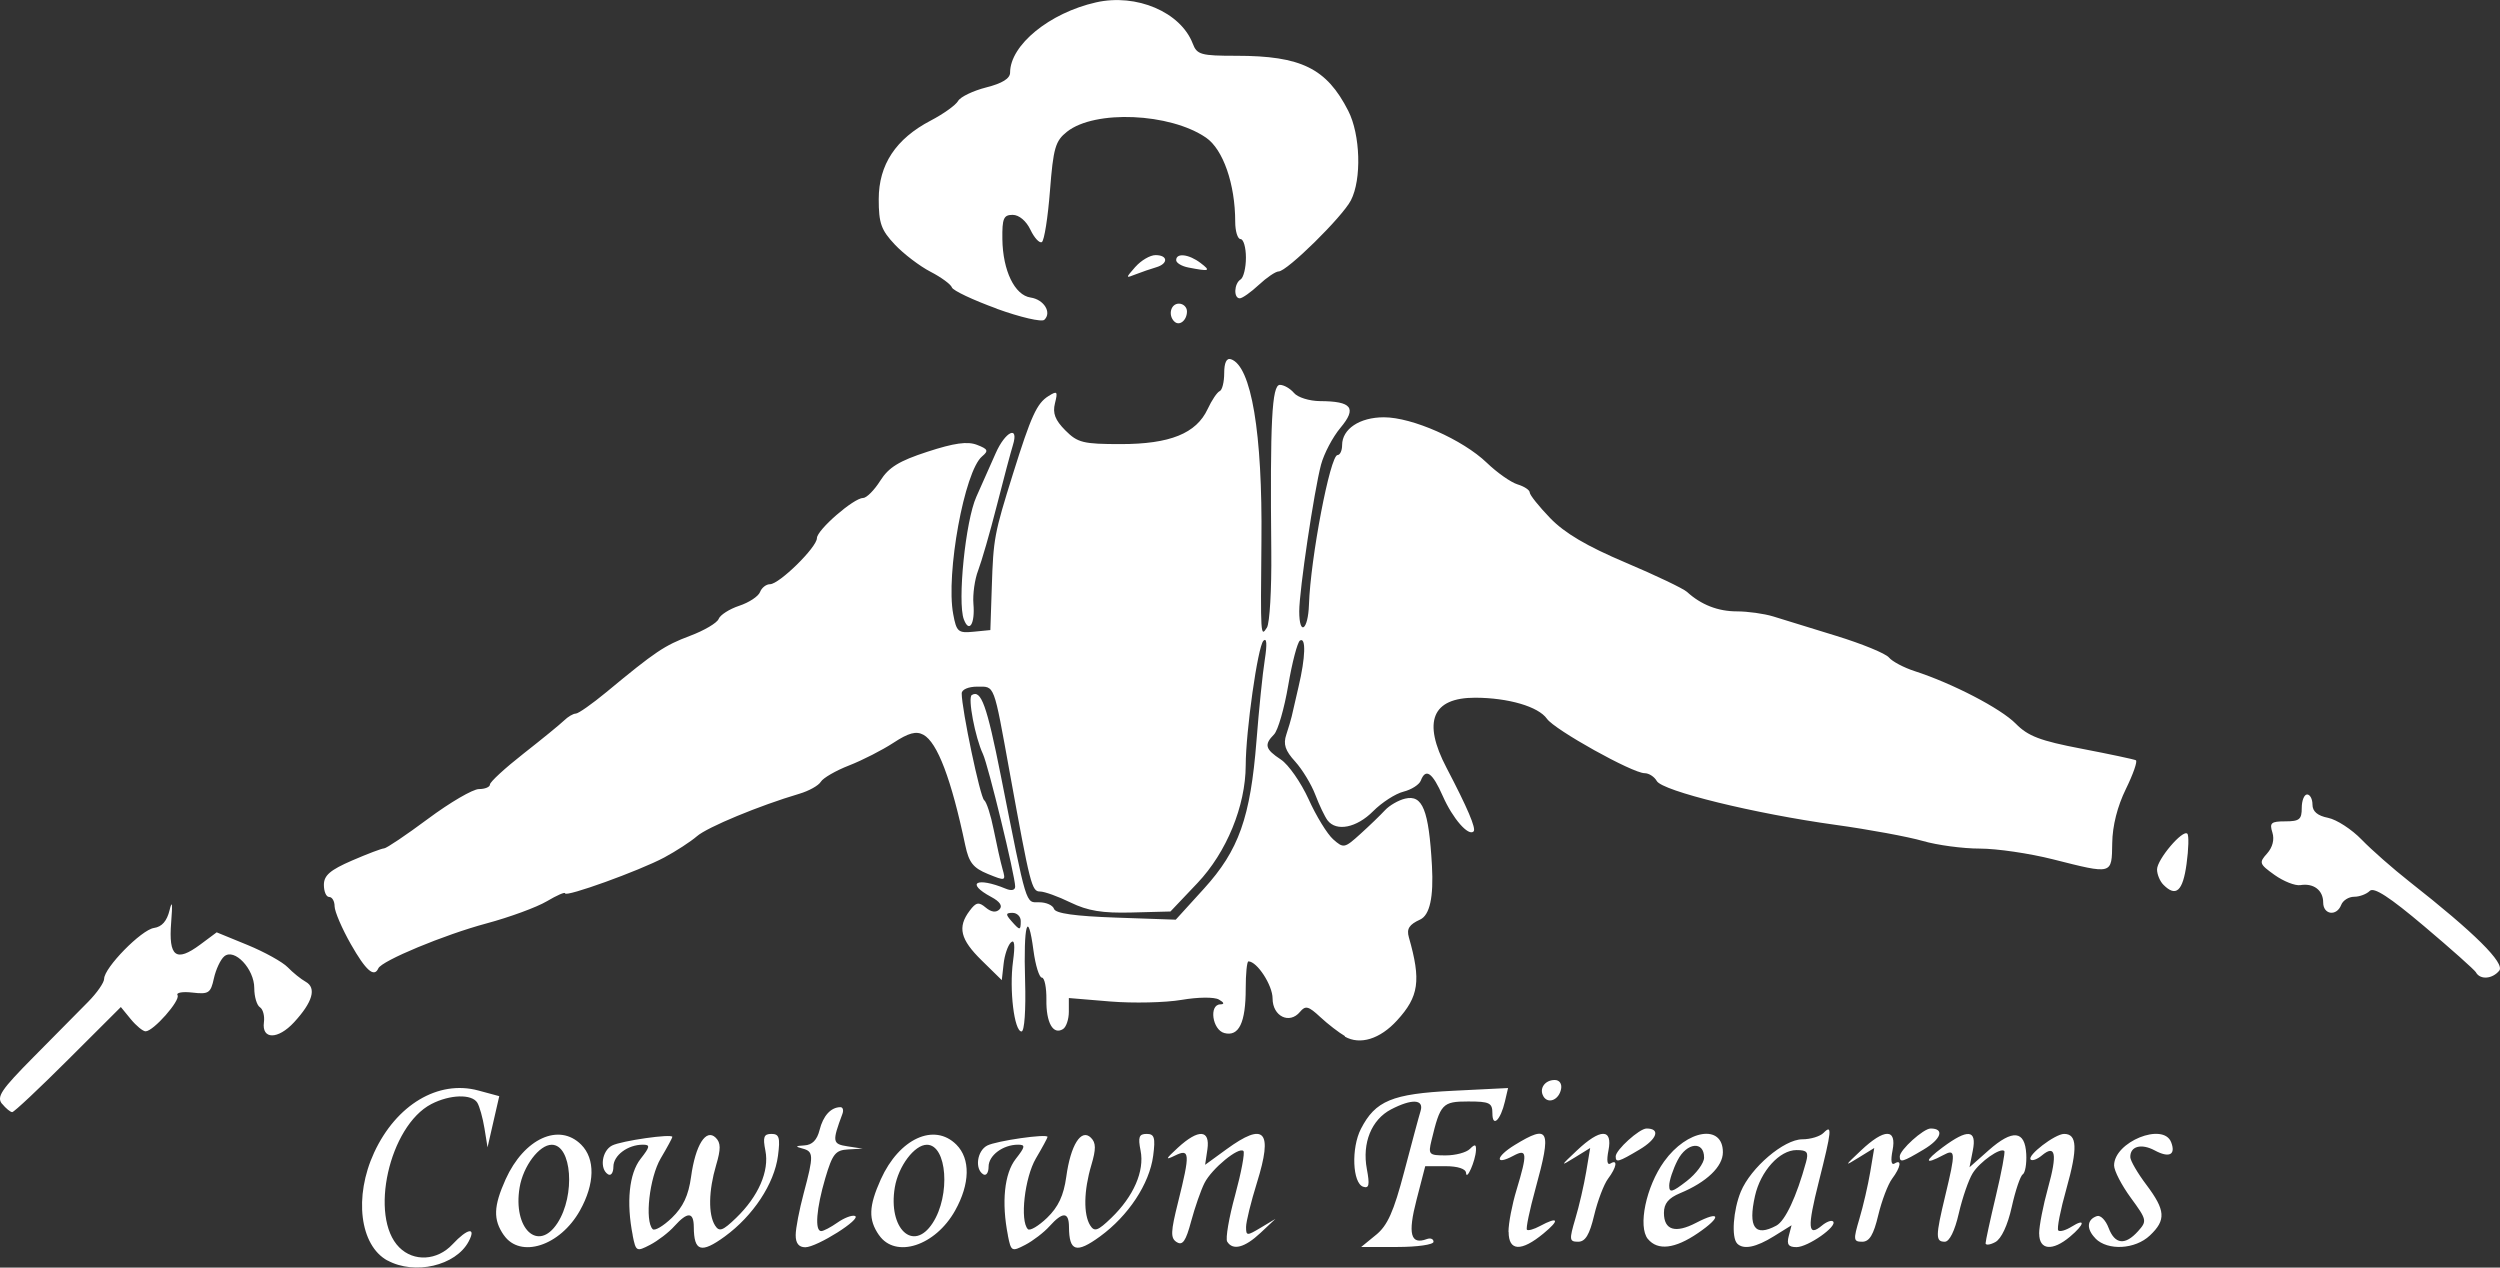 <svg width="213" height="108" viewBox="0 0 213 108" fill="none" xmlns="http://www.w3.org/2000/svg">
<rect x="0" y="0" width="213" height="108" fill="#333333" stroke="none"/>
<g clip-path="url(#clip0_1_4)">
<path d="M33.014 107.4C30.651 106.108 30.14 101.955 31.875 98.201C33.763 94.122 37.337 91.991 40.746 92.909L42.537 93.393L42.037 95.573L41.538 97.754L41.276 96.131C41.13 95.237 40.856 94.257 40.667 93.951C40.199 93.191 38.329 93.246 36.746 94.067C33.16 95.935 31.424 103.676 34.012 106.273C35.254 107.522 37.252 107.412 38.554 106.016C39.839 104.638 40.606 104.509 39.925 105.783C38.828 107.841 35.327 108.656 33.008 107.388L33.014 107.4ZM53.911 105.263C53.35 102.445 53.6 99.983 54.574 98.74C55.39 97.699 55.414 97.527 54.775 97.527C53.484 97.527 52.261 98.44 52.261 99.407C52.261 99.916 52.053 100.21 51.804 100.051C51.067 99.591 51.28 98.048 52.145 97.601C52.924 97.197 57.284 96.572 57.284 96.866C57.284 96.945 56.839 97.772 56.291 98.697C55.335 100.326 54.915 104.025 55.609 104.724C55.78 104.895 56.517 104.46 57.247 103.756C58.203 102.831 58.66 101.857 58.879 100.265C59.251 97.546 60.152 96.119 60.98 96.933C61.418 97.368 61.424 97.889 61.01 99.285C60.371 101.435 60.334 103.474 60.919 104.405C61.278 104.975 61.57 104.871 62.715 103.768C64.615 101.937 65.558 99.775 65.212 98.036C64.98 96.872 65.078 96.609 65.729 96.609C66.38 96.609 66.49 96.909 66.283 98.477C65.966 100.865 64.17 103.584 61.753 105.348C59.731 106.818 59.123 106.634 59.111 104.534C59.104 103.241 58.581 103.223 57.46 104.466C56.986 104.999 56.048 105.716 55.39 106.059C54.233 106.659 54.178 106.634 53.904 105.263H53.911ZM85.877 105.263C85.317 102.445 85.567 99.983 86.541 98.74C87.357 97.699 87.381 97.527 86.742 97.527C85.451 97.527 84.227 98.44 84.227 99.407C84.227 99.916 84.02 100.21 83.77 100.051C83.034 99.591 83.247 98.048 84.111 97.601C84.891 97.197 89.25 96.572 89.25 96.866C89.25 96.945 88.806 97.772 88.258 98.697C87.302 100.326 86.882 104.025 87.576 104.724C87.746 104.895 88.483 104.46 89.214 103.756C90.17 102.831 90.626 101.857 90.846 100.265C91.217 97.546 92.118 96.119 92.946 96.933C93.385 97.368 93.391 97.889 92.977 99.285C92.337 101.435 92.301 103.474 92.885 104.405C93.245 104.975 93.537 104.871 94.681 103.768C96.581 101.937 97.525 99.775 97.178 98.036C96.947 96.872 97.044 96.609 97.695 96.609C98.347 96.609 98.457 96.909 98.25 98.477C97.933 100.865 96.143 103.584 93.719 105.348C91.698 106.818 91.089 106.634 91.077 104.534C91.071 103.241 90.547 103.223 89.427 104.466C88.952 104.999 88.014 105.716 87.357 106.059C86.2 106.659 86.145 106.634 85.871 105.263H85.877ZM42.926 105.238C42.007 103.915 42.043 102.782 43.078 100.479C44.65 97.001 47.633 95.635 49.52 97.527C50.726 98.74 50.684 100.859 49.411 103.137C47.724 106.157 44.327 107.253 42.926 105.232V105.238ZM47.493 104.209C49.039 101.839 48.723 97.533 47.006 97.533C45.946 97.533 44.576 99.352 44.272 101.165C43.681 104.681 45.849 106.732 47.493 104.209ZM67.793 105.226C67.793 104.656 68.104 103.058 68.475 101.667C69.34 98.434 69.328 98.103 68.359 97.852C67.726 97.686 67.769 97.631 68.536 97.588C69.2 97.552 69.614 97.129 69.827 96.278C70.131 95.065 70.783 94.343 71.599 94.33C71.812 94.33 71.891 94.581 71.775 94.9C70.886 97.282 70.917 97.472 72.214 97.668L73.492 97.864L72.256 97.931C71.179 97.993 70.929 98.305 70.314 100.381C69.553 102.966 69.401 104.889 69.967 104.889C70.162 104.889 70.783 104.564 71.349 104.166C71.915 103.768 72.579 103.511 72.835 103.597C73.486 103.817 69.602 106.267 68.609 106.267C68.061 106.267 67.787 105.924 67.793 105.232V105.226ZM74.893 105.238C73.973 103.915 74.01 102.782 75.045 100.479C76.616 97.001 79.599 95.635 81.487 97.527C82.693 98.74 82.65 100.859 81.377 103.137C79.691 106.157 76.293 107.253 74.893 105.232V105.238ZM79.459 104.209C81.006 101.839 80.689 97.533 78.972 97.533C77.913 97.533 76.543 99.352 76.238 101.165C75.648 104.681 77.815 106.732 79.459 104.209ZM100.259 105.832C99.717 105.489 99.735 104.975 100.375 102.415C101.41 98.256 101.385 97.827 100.101 98.458C99.248 98.875 99.291 98.764 100.356 97.784C102.116 96.168 103.115 96.229 102.871 97.925L102.676 99.242L104.485 97.925C107.754 95.543 108.473 96.333 107.091 100.767C106.585 102.396 106.165 104.093 106.165 104.54C106.165 105.305 106.238 105.305 107.413 104.601L108.668 103.848L107.389 105.048C106.049 106.304 105.039 106.567 104.558 105.789C104.399 105.538 104.704 103.75 105.233 101.827C105.757 99.897 106.074 98.207 105.94 98.066C105.55 97.674 103.255 99.555 102.627 100.785C102.317 101.392 101.805 102.868 101.483 104.062C101.038 105.734 100.758 106.144 100.265 105.832H100.259ZM117.228 105.22C118.221 104.411 118.739 103.248 119.64 99.824C120.273 97.423 120.894 95.096 121.034 94.655C121.338 93.65 120.297 93.595 118.519 94.52C116.851 95.39 116.041 97.38 116.455 99.597C116.711 100.957 116.644 101.275 116.145 101.11C115.231 100.81 115.11 97.815 115.95 96.18C117.18 93.785 118.605 93.191 123.798 92.934L128.487 92.701L128.219 93.846C127.847 95.445 127.153 96.1 127.153 94.857C127.153 93.963 126.91 93.846 125.089 93.846C122.897 93.846 122.715 94.036 121.96 97.178C121.673 98.366 121.746 98.44 123.171 98.44C124.005 98.44 124.931 98.195 125.235 97.889C125.662 97.46 125.777 97.484 125.753 98.005C125.71 98.911 124.943 100.651 124.907 99.934C124.888 99.585 124.206 99.359 123.153 99.359H121.43L120.687 102.231C119.932 105.14 120.182 106.083 121.564 105.569C121.88 105.452 122.136 105.556 122.136 105.801C122.136 106.046 120.748 106.242 119.055 106.242H115.974L117.241 105.207L117.228 105.22ZM128.523 104.95C128.523 104.234 128.828 102.629 129.205 101.392C130.155 98.244 130.119 97.84 128.943 98.47C127.33 99.34 127.415 98.556 129.047 97.558C132 95.751 132.219 96.21 130.819 101.294C130.32 103.107 129.997 104.668 130.094 104.773C130.192 104.877 130.691 104.736 131.202 104.46C132.785 103.609 132.932 103.921 131.501 105.097C129.607 106.659 128.535 106.61 128.535 104.956L128.523 104.95ZM140.403 105.569C139.532 104.509 140.244 101.092 141.785 98.954C143.752 96.223 146.79 95.745 146.79 98.17C146.79 99.395 145.408 100.718 143.155 101.655C142.15 102.072 141.767 102.543 141.767 103.339C141.767 104.809 142.735 105.109 144.507 104.185C146.601 103.094 146.705 103.67 144.665 105.06C142.704 106.402 141.237 106.573 140.403 105.563V105.569ZM145.188 98.624C145.188 97.184 143.715 97.331 142.93 98.856C142.54 99.616 142.217 100.589 142.217 101.012C142.217 101.655 142.461 101.594 143.703 100.632C144.519 100.002 145.188 99.095 145.188 98.63V98.624ZM148.008 105.948C147.502 105.44 147.667 103.101 148.318 101.527C149.171 99.475 151.996 97.068 153.561 97.068C154.255 97.068 155.071 96.823 155.369 96.517C156.118 95.763 156.069 96.29 154.961 100.687C153.969 104.626 154.029 105.416 155.229 104.417C155.619 104.093 156.045 103.933 156.179 104.068C156.581 104.472 154.036 106.255 153.061 106.255C152.379 106.255 152.215 106.028 152.398 105.324L152.641 104.393L151.143 105.324C149.609 106.279 148.543 106.494 148.002 105.948H148.008ZM151.344 104.423C152.099 104.019 153.067 101.955 153.871 99.022C154.109 98.158 153.975 97.987 153.061 97.987C151.618 97.987 149.999 99.781 149.524 101.9C148.921 104.583 149.518 105.403 151.344 104.423ZM169.172 105.93C169.172 105.734 169.568 103.915 170.049 101.894C170.53 99.873 170.853 98.152 170.768 98.066C170.445 97.742 168.685 98.979 168.076 99.953C167.729 100.51 167.194 102.053 166.889 103.382C166.548 104.877 166.091 105.795 165.696 105.795C164.898 105.795 164.904 105.336 165.732 101.888C166.639 98.121 166.621 97.846 165.544 98.427C163.948 99.285 163.936 98.924 165.513 97.754C167.668 96.155 168.442 96.235 168.083 98.029L167.802 99.45L169.44 97.999C171.48 96.198 172.533 96.308 172.637 98.329C172.68 99.15 172.546 99.928 172.339 100.057C172.132 100.185 171.711 101.435 171.401 102.831C171.054 104.399 170.512 105.55 170.001 105.826C169.544 106.071 169.166 106.114 169.166 105.912L169.172 105.93ZM173.733 105.103C173.733 104.466 174.074 102.709 174.494 101.196C175.298 98.299 175.133 97.472 173.964 98.446C173.575 98.77 173.148 98.93 173.014 98.795C172.68 98.458 175.085 96.609 175.864 96.609C176.978 96.609 177.027 97.827 176.065 101.257C175.547 103.094 175.231 104.699 175.365 104.834C175.499 104.969 176.004 104.822 176.497 104.515C177.715 103.75 177.624 104.307 176.363 105.367C174.866 106.622 173.739 106.512 173.739 105.103H173.733ZM178.537 105.514C177.739 104.711 177.794 103.897 178.665 103.609C178.963 103.511 179.408 103.964 179.651 104.613C180.187 106.028 181.058 106.126 182.16 104.901C182.939 104.031 182.921 103.933 181.545 102.053C180.76 100.981 180.12 99.744 180.12 99.297C180.12 97.288 184.321 95.586 184.985 97.325C185.393 98.391 184.815 98.679 183.585 98.017C182.434 97.399 181.478 97.662 181.502 98.593C181.508 98.893 182.123 99.953 182.872 100.945C184.504 103.119 184.565 103.946 183.171 105.263C181.916 106.451 179.584 106.579 178.531 105.52L178.537 105.514ZM134.216 103.842C134.539 102.77 134.953 100.969 135.142 99.848L135.483 97.809L134.174 98.617C132.913 99.395 132.919 99.371 134.356 98.017C136.347 96.137 137.413 96.131 137.042 98.011C136.871 98.881 136.932 99.303 137.212 99.132C137.858 98.728 137.742 99.45 136.999 100.436C136.652 100.902 136.122 102.292 135.824 103.535C135.428 105.207 135.069 105.795 134.46 105.795C133.705 105.795 133.687 105.636 134.216 103.842ZM158.42 103.842C158.742 102.77 159.156 100.969 159.345 99.848L159.686 97.809L158.377 98.617C157.117 99.395 157.123 99.371 158.56 98.017C160.551 96.137 161.616 96.131 161.245 98.011C161.074 98.881 161.135 99.303 161.415 99.132C162.061 98.728 161.945 99.45 161.202 100.436C160.855 100.902 160.325 102.292 160.027 103.535C159.631 105.207 159.272 105.795 158.663 105.795C157.908 105.795 157.89 105.636 158.42 103.842ZM137.657 98.525C137.657 97.974 139.678 96.149 140.287 96.149C141.493 96.149 141.194 97.049 139.684 97.944C137.882 99.016 137.657 99.077 137.657 98.525ZM161.86 98.525C161.86 97.974 163.881 96.149 164.49 96.149C165.696 96.149 165.397 97.049 163.887 97.944C162.085 99.016 161.86 99.077 161.86 98.525ZM0.183 94.061C-0.317 93.454 0.079 92.867 2.874 90.043C4.676 88.224 6.765 86.111 7.514 85.352C8.263 84.592 8.871 83.716 8.871 83.398C8.871 82.455 12.044 79.215 13.121 79.062C13.797 78.964 14.223 78.474 14.449 77.543C14.668 76.636 14.711 77.004 14.583 78.596C14.351 81.524 14.991 82.014 17.061 80.477L18.461 79.435L21.092 80.513C22.535 81.107 24.075 81.959 24.514 82.412C24.952 82.865 25.64 83.422 26.048 83.649C26.986 84.176 26.639 85.382 25.055 87.097C23.686 88.585 22.285 88.585 22.486 87.097C22.559 86.558 22.407 85.983 22.145 85.817C21.883 85.652 21.664 84.923 21.664 84.188C21.664 82.547 19.971 80.758 19.107 81.481C18.79 81.744 18.394 82.59 18.224 83.355C17.95 84.617 17.779 84.727 16.397 84.568C15.563 84.47 14.991 84.568 15.125 84.788C15.393 85.229 13.067 87.869 12.403 87.869C12.178 87.869 11.611 87.403 11.143 86.834L10.296 85.799L5.809 90.276C3.343 92.738 1.199 94.753 1.041 94.753C0.883 94.753 0.499 94.434 0.177 94.042L0.183 94.061ZM131.507 93.418C131.105 92.762 131.616 92.015 132.463 92.015C132.865 92.015 133.09 92.34 133.005 92.781C132.828 93.706 131.915 94.091 131.501 93.418H131.507ZM114.592 88.279C114.093 87.991 113.143 87.263 112.491 86.656C111.481 85.713 111.225 85.652 110.762 86.209C109.867 87.293 108.424 86.595 108.424 85.07C108.424 83.943 107.103 81.91 106.366 81.91C106.238 81.91 106.135 82.957 106.135 84.237C106.135 87.134 105.556 88.34 104.314 88.016C103.291 87.746 102.987 85.597 103.967 85.572C104.344 85.566 104.302 85.419 103.851 85.162C103.462 84.935 102.086 84.947 100.655 85.192C99.272 85.425 96.551 85.486 94.602 85.327L91.065 85.033V86.203C91.065 86.846 90.839 87.514 90.565 87.679C89.725 88.2 89.122 87.134 89.153 85.168C89.165 84.139 88.995 83.294 88.769 83.294C88.544 83.294 88.221 82.253 88.051 80.979C87.576 77.384 87.192 78.755 87.338 83.545C87.411 86.056 87.284 87.881 87.034 87.881C86.413 87.881 85.981 84.329 86.309 81.91C86.498 80.507 86.437 79.993 86.121 80.305C85.865 80.556 85.585 81.383 85.506 82.136L85.353 83.508L83.642 81.83C81.816 80.042 81.56 78.994 82.613 77.598C83.161 76.863 83.387 76.82 83.99 77.329C84.458 77.721 84.866 77.769 85.153 77.482C85.445 77.188 85.195 76.814 84.446 76.416C82.236 75.228 83.204 74.689 85.694 75.718C86.175 75.92 86.492 75.846 86.492 75.534C86.492 74.634 84.197 65.196 83.746 64.24C83.082 62.832 82.437 59.439 82.796 59.218C83.588 58.728 84.075 60.082 85.268 66.078C87.521 77.414 87.357 76.875 88.55 76.875C89.135 76.875 89.701 77.126 89.804 77.439C89.932 77.825 91.594 78.057 95.083 78.18L100.174 78.357L102.579 75.712C105.55 72.441 106.536 69.661 107.054 63.095C107.261 60.443 107.578 57.344 107.76 56.205C107.967 54.87 107.931 54.3 107.639 54.6C107.164 55.096 106.141 62.287 106.135 65.214C106.122 68.675 104.503 72.619 102.019 75.24L99.723 77.659L96.429 77.745C93.914 77.812 92.678 77.604 91.211 76.894C90.157 76.379 88.988 75.957 88.617 75.957C87.905 75.957 87.783 75.473 86.035 65.851C84.635 58.14 84.775 58.502 83.259 58.502C82.51 58.502 81.938 58.747 81.938 59.077C81.931 60.4 83.515 67.94 83.849 68.172C84.05 68.313 84.416 69.446 84.665 70.702C84.915 71.957 85.25 73.452 85.414 74.034C85.707 75.069 85.682 75.081 84.166 74.462C82.912 73.948 82.552 73.488 82.242 72.025C81.055 66.378 79.861 63.242 78.668 62.599C78.053 62.268 77.413 62.44 76.123 63.285C75.179 63.904 73.48 64.773 72.348 65.214C71.215 65.655 70.131 66.28 69.936 66.605C69.742 66.929 68.92 67.388 68.11 67.627C64.712 68.632 60.273 70.469 59.378 71.247C58.849 71.706 57.594 72.521 56.59 73.06C54.483 74.187 48.145 76.477 48.145 76.11C48.145 75.975 47.444 76.281 46.586 76.79C45.727 77.298 43.413 78.149 41.447 78.676C37.86 79.638 32.52 81.855 32.234 82.504C31.875 83.312 31.175 82.7 29.89 80.44C29.135 79.111 28.514 77.665 28.508 77.224C28.508 76.783 28.301 76.422 28.045 76.422C27.789 76.422 27.595 75.957 27.595 75.387C27.595 74.585 28.13 74.125 29.994 73.317C31.309 72.747 32.539 72.282 32.727 72.282C32.916 72.282 34.603 71.149 36.472 69.759C38.341 68.368 40.29 67.229 40.807 67.229C41.325 67.229 41.745 67.052 41.745 66.837C41.745 66.623 43.03 65.441 44.601 64.21C46.172 62.979 47.724 61.711 48.059 61.386C48.394 61.062 48.839 60.798 49.058 60.798C49.277 60.798 50.44 59.978 51.652 58.979C55.853 55.501 56.602 54.998 58.794 54.172C60.005 53.718 61.102 53.069 61.229 52.732C61.357 52.395 62.149 51.887 62.983 51.612C63.817 51.336 64.615 50.809 64.755 50.442C64.895 50.074 65.278 49.774 65.607 49.774C66.393 49.774 69.602 46.626 69.602 45.848C69.602 45.15 72.743 42.425 73.541 42.425C73.833 42.425 74.491 41.763 74.996 40.961C75.721 39.816 76.591 39.277 79.021 38.487C81.292 37.746 82.425 37.586 83.234 37.899C84.178 38.26 84.245 38.407 83.673 38.885C82.175 40.134 80.574 48.898 81.213 52.322C81.493 53.835 81.633 53.951 82.948 53.823L84.379 53.682L84.501 50.013C84.635 45.879 84.708 45.481 86.309 40.361C87.85 35.437 88.337 34.365 89.329 33.746C90.078 33.275 90.139 33.342 89.883 34.359C89.67 35.204 89.896 35.792 90.766 36.668C91.814 37.721 92.282 37.837 95.491 37.837C99.68 37.837 101.921 36.931 102.889 34.855C103.242 34.095 103.705 33.41 103.918 33.324C104.131 33.238 104.302 32.552 104.302 31.793C104.302 30.898 104.503 30.482 104.874 30.605C106.61 31.174 107.572 36.882 107.474 46.112C107.395 54.19 107.401 54.331 107.943 53.467C108.18 53.094 108.345 50.197 108.314 47.037C108.205 35.902 108.363 32.791 109.045 32.791C109.392 32.791 109.928 33.103 110.245 33.477C110.555 33.857 111.56 34.169 112.467 34.175C115.183 34.187 115.621 34.757 114.208 36.447C113.545 37.237 112.802 38.652 112.552 39.589C111.962 41.812 110.695 50.313 110.695 52.083C110.695 54.227 111.45 53.706 111.523 51.514C111.657 47.545 113.332 38.769 113.959 38.769C114.172 38.769 114.348 38.389 114.348 37.923C114.348 36.551 115.84 35.553 117.91 35.553C120.322 35.553 124.62 37.452 126.678 39.43C127.555 40.275 128.736 41.102 129.303 41.273C129.869 41.445 130.332 41.751 130.332 41.959C130.332 42.168 131.117 43.148 132.073 44.14C133.309 45.42 135.185 46.528 138.497 47.931C141.072 49.021 143.429 50.148 143.733 50.43C144.933 51.526 146.37 52.089 147.983 52.089C148.909 52.089 150.303 52.285 151.07 52.518C151.844 52.757 154.267 53.498 156.453 54.178C158.645 54.852 160.66 55.678 160.94 56.021C161.22 56.358 162.201 56.879 163.126 57.179C166.359 58.226 170.469 60.364 171.742 61.656C172.789 62.721 173.812 63.114 177.362 63.793C179.749 64.253 181.825 64.694 181.977 64.773C182.13 64.853 181.746 65.955 181.125 67.223C180.406 68.687 179.98 70.359 179.962 71.829C179.919 74.536 180.023 74.505 174.908 73.213C172.929 72.711 170.128 72.3 168.679 72.3C167.23 72.3 165.05 72.006 163.826 71.651C162.603 71.296 159.242 70.671 156.355 70.273C149.493 69.324 141.633 67.394 141.158 66.543C140.951 66.176 140.488 65.876 140.123 65.876C139.087 65.876 132.451 62.176 131.799 61.239C131.075 60.204 128.511 59.451 125.68 59.445C122.014 59.445 121.18 61.478 123.244 65.416C125.034 68.834 125.783 70.598 125.552 70.837C125.114 71.278 123.774 69.746 122.928 67.829C122.039 65.814 121.472 65.416 121.052 66.507C120.918 66.856 120.255 67.278 119.573 67.45C118.891 67.621 117.728 68.374 116.991 69.115C115.585 70.53 113.855 70.879 113.106 69.893C112.869 69.575 112.4 68.595 112.065 67.713C111.73 66.831 110.957 65.557 110.348 64.883C109.496 63.953 109.319 63.407 109.593 62.587C109.788 61.993 109.995 61.301 110.05 61.05C110.105 60.798 110.366 59.659 110.634 58.52C111.231 56.009 111.28 54.245 110.756 54.576C110.543 54.711 110.092 56.425 109.757 58.392C109.423 60.357 108.881 62.238 108.546 62.575C107.687 63.444 107.791 63.83 109.13 64.712C109.782 65.141 110.841 66.666 111.493 68.093C112.138 69.526 113.082 71.063 113.587 71.51C114.47 72.294 114.555 72.276 115.907 71.051C116.68 70.353 117.618 69.446 117.996 69.036C118.373 68.626 119.146 68.178 119.713 68.044C121.205 67.682 121.734 69.005 122.002 73.752C122.152 76.434 121.817 77.966 120.997 78.345C120.06 78.774 119.828 79.135 120.035 79.858C121.089 83.545 120.894 84.905 119.025 86.944C117.576 88.53 115.877 89.057 114.574 88.316L114.592 88.279ZM86.967 78.468C86.967 78.088 86.65 77.776 86.267 77.776C85.688 77.776 85.664 77.892 86.151 78.449C86.9 79.301 86.967 79.307 86.967 78.468ZM210.966 82.859C210.82 82.62 208.829 80.85 206.546 78.921C203.581 76.416 202.247 75.552 201.9 75.908C201.632 76.177 201.035 76.404 200.573 76.404C200.11 76.404 199.617 76.716 199.471 77.096C199.087 78.094 197.936 77.941 197.936 76.894C197.936 75.846 197.12 75.228 195.994 75.412C195.555 75.485 194.563 75.093 193.796 74.548C192.487 73.611 192.45 73.501 193.156 72.717C193.625 72.19 193.796 71.529 193.607 70.928C193.345 70.108 193.497 69.979 194.709 69.979C195.921 69.979 196.109 69.808 196.109 68.834C196.109 68.203 196.317 67.689 196.566 67.689C196.816 67.689 197.023 68.074 197.023 68.552C197.023 69.134 197.449 69.501 198.35 69.679C199.081 69.826 200.366 70.659 201.212 71.535C202.052 72.404 203.885 74.015 205.279 75.111C210.851 79.49 213.457 82.075 212.933 82.706C212.355 83.404 211.35 83.496 210.966 82.877V82.859ZM184.328 75.387C184.023 75.087 183.78 74.493 183.78 74.076C183.78 73.225 185.972 70.641 186.361 71.032C186.501 71.173 186.471 72.331 186.294 73.611C185.978 75.932 185.393 76.459 184.328 75.387ZM82.12 52.775C81.56 51.299 82.26 44.366 83.186 42.321C83.673 41.237 84.416 39.571 84.83 38.621C85.652 36.747 86.839 36.19 86.297 37.935C86.121 38.505 85.499 40.826 84.921 43.105C84.343 45.383 83.624 47.851 83.338 48.605C83.046 49.352 82.869 50.638 82.936 51.452C83.082 53.143 82.577 53.97 82.126 52.788L82.12 52.775ZM84.915 26.293C82.906 25.564 81.195 24.756 81.103 24.492C81.018 24.229 80.19 23.622 79.277 23.151C78.363 22.679 76.987 21.632 76.238 20.836C75.075 19.599 74.868 19.023 74.868 16.971C74.868 14.025 76.324 11.827 79.301 10.271C80.379 9.708 81.426 8.96 81.627 8.605C81.828 8.25 82.906 7.735 84.026 7.448C85.39 7.105 86.06 6.688 86.06 6.186C86.06 3.84 89.421 1.096 93.385 0.202C96.825 -0.576 100.594 1.029 101.623 3.718C101.982 4.661 102.317 4.753 105.343 4.753C110.853 4.753 113.027 5.818 114.872 9.444C115.907 11.471 116.023 15.281 115.097 17.069C114.373 18.478 109.648 23.126 108.942 23.126C108.686 23.126 107.925 23.641 107.249 24.272C106.573 24.902 105.842 25.417 105.629 25.417C105.087 25.417 105.142 24.155 105.696 23.812C105.946 23.659 106.153 22.82 106.153 21.951C106.153 21.081 105.946 20.37 105.696 20.37C105.447 20.37 105.24 19.703 105.24 18.888C105.24 15.691 104.211 12.727 102.755 11.729C99.686 9.622 93.281 9.346 90.912 11.22C89.914 12.01 89.743 12.598 89.457 16.255C89.281 18.533 88.97 20.493 88.769 20.622C88.568 20.75 88.13 20.279 87.795 19.58C87.436 18.821 86.821 18.306 86.279 18.306C85.506 18.306 85.378 18.607 85.402 20.377C85.439 23.059 86.449 25.154 87.807 25.35C88.94 25.515 89.634 26.63 88.976 27.248C88.757 27.456 86.93 27.034 84.921 26.305L84.915 26.293ZM100.046 27.389C99.498 26.838 99.754 25.87 100.442 25.87C100.819 25.87 101.13 26.17 101.13 26.532C101.13 27.297 100.478 27.818 100.052 27.389H100.046ZM96.74 22.734C97.221 22.189 97.988 21.736 98.451 21.736C99.522 21.736 99.553 22.471 98.493 22.777C98.055 22.906 97.281 23.169 96.782 23.365C95.881 23.721 95.881 23.714 96.74 22.728V22.734ZM101.239 22.79C100.673 22.679 100.21 22.398 100.21 22.165C100.21 21.522 101.294 21.65 102.293 22.41C103.194 23.096 103.066 23.145 101.239 22.79Z" fill="white"/>
</g>
<defs>
<clipPath id="clip0_1_4">
<rect width="213" height="108" fill="white"/>
</clipPath>
</defs>
</svg>
